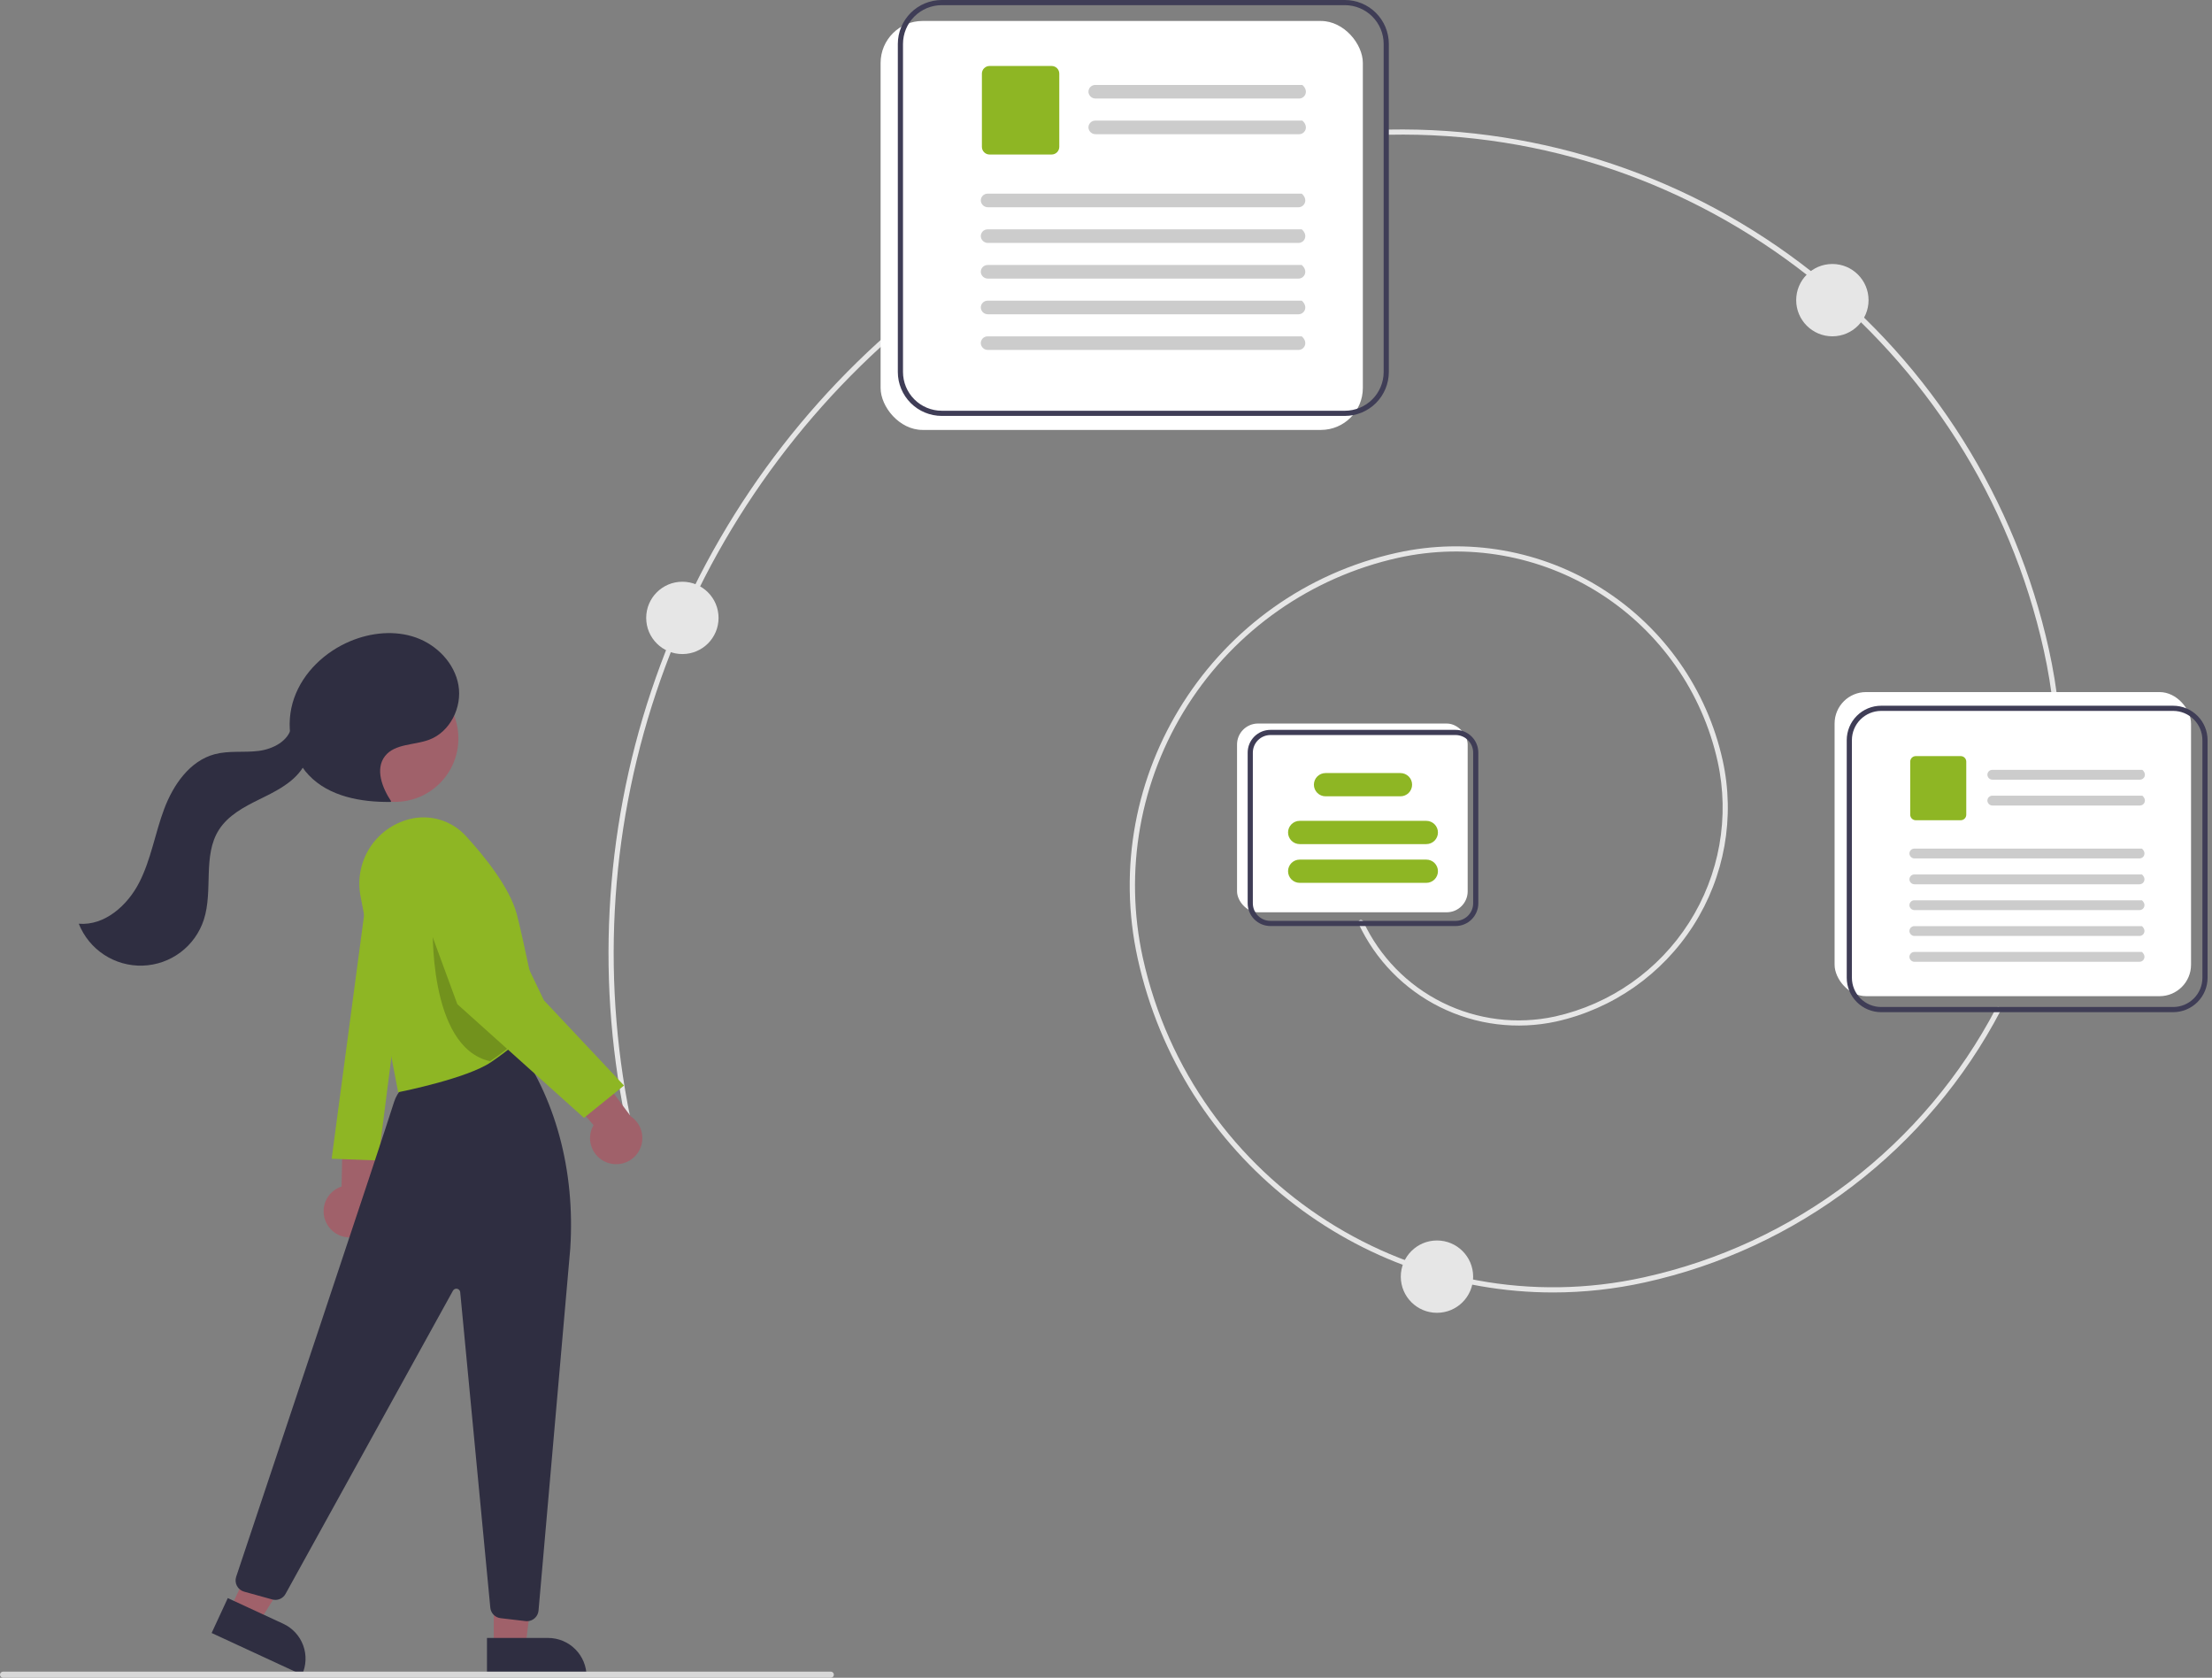 <svg width="211" height="160" viewBox="0 0 211 160" fill="none" xmlns="http://www.w3.org/2000/svg">
<rect x="0" y="0" width="211" height="160" fill="#808080" stroke="none"/>
<g clip-path="url(#clip0_192_12071)">
<path d="M148.146 123.255C129.534 123.255 112.715 110.351 108.533 91.455C104.662 73.963 115.753 56.584 133.257 52.715C136.598 51.977 140.052 51.904 143.422 52.499C146.791 53.095 150.011 54.348 152.896 56.187C155.781 58.026 158.275 60.414 160.236 63.217C162.198 66.019 163.587 69.18 164.326 72.519C165.517 77.927 164.512 83.585 161.533 88.253C158.554 92.921 153.844 96.217 148.436 97.419C144.7 98.229 140.799 97.746 137.374 96.048C133.949 94.351 131.203 91.54 129.588 88.076C129.574 88.047 129.566 88.015 129.565 87.983C129.563 87.95 129.569 87.918 129.58 87.888C129.591 87.857 129.608 87.829 129.63 87.805C129.652 87.781 129.679 87.762 129.708 87.749C129.738 87.735 129.769 87.727 129.802 87.726C129.834 87.725 129.867 87.73 129.897 87.742C129.928 87.753 129.956 87.77 129.979 87.792C130.003 87.814 130.022 87.841 130.036 87.871C131.603 91.232 134.268 93.96 137.593 95.608C140.917 97.256 144.703 97.725 148.33 96.938C153.61 95.764 158.209 92.546 161.117 87.988C164.026 83.43 165.007 77.905 163.845 72.626C162.381 66.01 158.347 60.246 152.63 56.602C146.914 52.958 139.983 51.733 133.363 53.197C125.077 55.038 117.86 60.089 113.295 67.241C108.731 74.394 107.191 83.064 109.015 91.349C113.787 112.916 135.227 126.582 156.808 121.812C163.938 120.242 170.638 117.132 176.44 112.702C182.241 108.272 187.003 102.627 190.393 96.165C190.408 96.136 190.429 96.111 190.454 96.09C190.479 96.069 190.507 96.053 190.538 96.044C190.569 96.034 190.602 96.031 190.634 96.034C190.666 96.037 190.698 96.046 190.727 96.061C190.755 96.076 190.781 96.097 190.801 96.121C190.822 96.146 190.838 96.175 190.847 96.206C190.857 96.237 190.86 96.27 190.857 96.302C190.854 96.334 190.845 96.365 190.83 96.394C187.407 102.92 182.597 108.62 176.739 113.093C170.881 117.567 164.115 120.707 156.915 122.294C154.035 122.931 151.095 123.254 148.146 123.255Z" fill="#E6E6E6"/>
<path d="M196.112 67.795C196.051 67.795 195.992 67.772 195.947 67.732C195.902 67.691 195.873 67.635 195.867 67.575C195.666 65.713 195.363 63.863 194.958 62.034C188.52 32.941 162.246 12.244 132.485 12.849C132.419 12.85 132.356 12.825 132.309 12.78C132.262 12.735 132.235 12.672 132.233 12.607C132.232 12.542 132.257 12.479 132.302 12.431C132.347 12.384 132.41 12.357 132.475 12.356C147.083 12.085 161.335 16.873 172.812 25.909C184.289 34.945 192.283 47.671 195.44 61.928C195.848 63.775 196.154 65.642 196.357 67.522C196.36 67.555 196.357 67.587 196.348 67.618C196.339 67.649 196.324 67.678 196.304 67.703C196.283 67.729 196.258 67.749 196.23 67.765C196.201 67.781 196.17 67.79 196.138 67.794C196.129 67.795 196.12 67.795 196.112 67.795Z" fill="#E6E6E6"/>
<path d="M60.16 108.198C60.104 108.198 60.05 108.179 60.006 108.143C59.962 108.108 59.932 108.059 59.92 108.005C56.817 94.032 57.576 79.48 62.115 65.905C66.654 52.331 74.802 40.245 85.686 30.944C85.71 30.923 85.739 30.907 85.77 30.896C85.801 30.886 85.833 30.882 85.866 30.884C85.898 30.887 85.93 30.896 85.959 30.91C85.988 30.925 86.013 30.945 86.035 30.97C86.056 30.994 86.072 31.023 86.082 31.054C86.092 31.085 86.096 31.117 86.093 31.15C86.091 31.182 86.082 31.214 86.067 31.243C86.052 31.271 86.032 31.297 86.007 31.318C75.19 40.562 67.093 52.571 62.583 66.061C58.072 79.551 57.318 94.013 60.401 107.898C60.409 107.934 60.409 107.972 60.401 108.008C60.392 108.044 60.376 108.077 60.353 108.106C60.33 108.135 60.3 108.158 60.267 108.174C60.234 108.19 60.197 108.198 60.16 108.198Z" fill="#E6E6E6"/>
<rect x="84" y="2" width="46" height="39" rx="4" fill="white"/>
<rect x="118" y="69" width="22" height="18" rx="2" fill="white"/>
<rect x="175" y="66" width="34" height="29" rx="3" fill="white"/>
<path d="M128.289 39.664H89.833C88.722 39.662 87.657 39.221 86.871 38.436C86.086 37.651 85.644 36.586 85.643 35.476V4.188C85.644 3.078 86.086 2.013 86.871 1.228C87.657 0.443 88.722 0.001 89.833 0H128.289C129.4 0.001 130.465 0.443 131.251 1.228C132.036 2.013 132.478 3.078 132.479 4.188V35.476C132.478 36.586 132.036 37.651 131.251 38.436C130.465 39.221 129.4 39.662 128.289 39.664ZM89.833 0.493C88.853 0.494 87.913 0.884 87.22 1.576C86.527 2.269 86.137 3.208 86.136 4.188V35.476C86.137 36.455 86.527 37.395 87.22 38.087C87.913 38.78 88.853 39.17 89.833 39.171H128.289C129.269 39.17 130.209 38.78 130.902 38.087C131.595 37.395 131.985 36.455 131.986 35.476V4.188C131.985 3.208 131.595 2.269 130.902 1.576C130.209 0.884 129.269 0.494 128.289 0.493H89.833Z" fill="#3F3D56"/>
<path d="M123.918 9.396H104.51C104.34 9.399 104.174 9.338 104.047 9.224C103.92 9.11 103.841 8.952 103.826 8.783C103.821 8.695 103.835 8.607 103.865 8.524C103.895 8.441 103.942 8.366 104.003 8.302C104.064 8.238 104.137 8.187 104.217 8.152C104.298 8.118 104.386 8.1 104.474 8.1H124.23C124.881 8.671 124.484 9.396 123.918 9.396L123.918 9.396Z" fill="#CCCCCC"/>
<path d="M123.918 12.798H104.51C104.34 12.801 104.174 12.74 104.047 12.626C103.92 12.512 103.841 12.354 103.826 12.185C103.821 12.097 103.835 12.009 103.865 11.926C103.895 11.844 103.942 11.768 104.003 11.704C104.064 11.64 104.137 11.589 104.217 11.554C104.298 11.52 104.386 11.502 104.474 11.502H124.23C124.881 12.073 124.484 12.798 123.918 12.798H123.918Z" fill="#CCCCCC"/>
<path d="M100.315 14.735H94.391C94.198 14.735 94.013 14.658 93.876 14.521C93.739 14.384 93.662 14.199 93.662 14.006V7.02C93.662 6.827 93.739 6.642 93.876 6.505C94.013 6.369 94.198 6.292 94.391 6.292H100.315C100.508 6.292 100.693 6.369 100.83 6.505C100.967 6.642 101.044 6.827 101.044 7.02V14.006C101.044 14.199 100.967 14.384 100.83 14.521C100.693 14.658 100.508 14.735 100.315 14.735Z" fill="#8EB624"/>
<path d="M123.862 19.764H94.242C94.071 19.767 93.906 19.706 93.779 19.592C93.652 19.478 93.573 19.32 93.558 19.151C93.553 19.063 93.566 18.975 93.597 18.892C93.627 18.809 93.674 18.734 93.734 18.67C93.795 18.606 93.868 18.555 93.949 18.52C94.03 18.486 94.117 18.468 94.205 18.468H124.174C124.824 19.039 124.428 19.764 123.862 19.764V19.764Z" fill="#CCCCCC"/>
<path d="M123.862 23.167H94.242C94.071 23.17 93.906 23.109 93.779 22.995C93.652 22.881 93.573 22.724 93.558 22.554C93.553 22.466 93.566 22.378 93.597 22.295C93.627 22.213 93.674 22.137 93.734 22.073C93.795 22.009 93.868 21.958 93.949 21.924C94.03 21.889 94.117 21.871 94.205 21.871H124.174C124.825 22.442 124.428 23.167 123.862 23.167V23.167Z" fill="#CCCCCC"/>
<path d="M123.862 26.568H94.242C94.071 26.572 93.906 26.51 93.779 26.396C93.652 26.282 93.573 26.125 93.558 25.955C93.553 25.867 93.566 25.779 93.597 25.696C93.627 25.614 93.674 25.538 93.734 25.474C93.795 25.41 93.868 25.36 93.949 25.325C94.03 25.29 94.117 25.272 94.205 25.272H124.174C124.824 25.843 124.428 26.568 123.862 26.568V26.568Z" fill="#CCCCCC"/>
<path d="M123.862 29.971H94.242C94.071 29.974 93.906 29.913 93.779 29.799C93.652 29.685 93.573 29.527 93.558 29.358C93.553 29.27 93.566 29.182 93.597 29.099C93.627 29.017 93.674 28.941 93.734 28.877C93.795 28.813 93.868 28.762 93.949 28.727C94.03 28.693 94.117 28.675 94.205 28.675H124.174C124.824 29.246 124.428 29.971 123.862 29.971V29.971Z" fill="#CCCCCC"/>
<path d="M123.862 33.372H94.242C94.071 33.376 93.906 33.314 93.779 33.2C93.652 33.087 93.573 32.929 93.558 32.759C93.553 32.671 93.566 32.583 93.597 32.501C93.627 32.418 93.674 32.342 93.734 32.279C93.795 32.215 93.868 32.164 93.949 32.129C94.03 32.094 94.117 32.076 94.205 32.076H124.174C124.824 32.648 124.428 33.372 123.862 33.372V33.372Z" fill="#CCCCCC"/>
<path d="M207.296 96.526H179.44C178.57 96.525 177.736 96.179 177.121 95.564C176.505 94.949 176.159 94.115 176.158 93.246V70.582C176.159 69.713 176.505 68.879 177.121 68.264C177.736 67.649 178.57 67.303 179.44 67.302H207.296C208.166 67.303 209 67.649 209.616 68.264C210.231 68.879 210.577 69.713 210.578 70.582V93.246C210.577 94.115 210.231 94.949 209.616 95.564C209 96.179 208.166 96.525 207.296 96.526ZM179.44 67.795C178.701 67.796 177.992 68.09 177.469 68.612C176.946 69.135 176.652 69.843 176.651 70.582V93.246C176.652 93.985 176.946 94.693 177.469 95.216C177.992 95.738 178.701 96.032 179.44 96.033H207.296C208.035 96.032 208.744 95.738 209.267 95.216C209.79 94.693 210.084 93.985 210.085 93.246V70.582C210.084 69.843 209.79 69.135 209.267 68.612C208.744 68.09 208.035 67.796 207.296 67.795L179.44 67.795Z" fill="#3F3D56"/>
<path d="M204.129 74.355H190.071C189.947 74.357 189.827 74.313 189.735 74.23C189.643 74.148 189.586 74.034 189.575 73.91C189.571 73.847 189.581 73.783 189.603 73.723C189.625 73.663 189.659 73.609 189.703 73.562C189.747 73.516 189.8 73.479 189.858 73.454C189.917 73.429 189.98 73.416 190.044 73.416H204.354C204.826 73.83 204.539 74.355 204.129 74.355L204.129 74.355Z" fill="#CCCCCC"/>
<path d="M204.129 76.819H190.071C189.947 76.822 189.827 76.777 189.735 76.695C189.643 76.612 189.586 76.498 189.575 76.375C189.571 76.311 189.581 76.247 189.603 76.188C189.625 76.128 189.659 76.073 189.703 76.027C189.747 75.98 189.8 75.944 189.858 75.918C189.917 75.893 189.98 75.88 190.044 75.88H204.355C204.826 76.294 204.539 76.819 204.129 76.819L204.129 76.819Z" fill="#CCCCCC"/>
<path d="M187.032 78.222H182.741C182.601 78.222 182.467 78.166 182.368 78.067C182.269 77.968 182.213 77.834 182.213 77.694V72.634C182.213 72.494 182.269 72.36 182.368 72.261C182.467 72.162 182.601 72.106 182.741 72.106H187.032C187.172 72.106 187.306 72.162 187.405 72.261C187.504 72.36 187.56 72.494 187.56 72.634V77.694C187.56 77.834 187.504 77.968 187.405 78.067C187.306 78.166 187.172 78.222 187.032 78.222Z" fill="#8EB624"/>
<path d="M204.089 81.865H182.633C182.509 81.867 182.39 81.823 182.298 81.74C182.206 81.658 182.148 81.544 182.137 81.421C182.134 81.357 182.144 81.293 182.166 81.234C182.188 81.174 182.222 81.119 182.265 81.073C182.309 81.026 182.362 80.989 182.421 80.964C182.479 80.939 182.543 80.926 182.606 80.926H204.314C204.786 81.34 204.499 81.865 204.089 81.865V81.865Z" fill="#CCCCCC"/>
<path d="M204.089 84.33H182.633C182.509 84.332 182.39 84.288 182.298 84.206C182.206 84.123 182.148 84.009 182.137 83.886C182.134 83.822 182.144 83.758 182.166 83.698C182.188 83.639 182.222 83.584 182.265 83.538C182.309 83.491 182.362 83.454 182.421 83.429C182.479 83.404 182.543 83.391 182.606 83.391H204.314C204.786 83.805 204.499 84.33 204.089 84.33V84.33Z" fill="#CCCCCC"/>
<path d="M204.089 86.794H182.633C182.509 86.796 182.39 86.752 182.298 86.669C182.206 86.587 182.148 86.472 182.137 86.349C182.134 86.286 182.144 86.222 182.166 86.162C182.188 86.102 182.222 86.048 182.265 86.001C182.309 85.955 182.362 85.918 182.421 85.893C182.479 85.868 182.543 85.855 182.606 85.855H204.314C204.786 86.269 204.499 86.794 204.089 86.794V86.794Z" fill="#CCCCCC"/>
<path d="M204.089 89.258H182.633C182.509 89.261 182.39 89.216 182.298 89.134C182.206 89.052 182.148 88.937 182.137 88.814C182.134 88.751 182.144 88.687 182.166 88.627C182.188 88.567 182.222 88.512 182.265 88.466C182.309 88.42 182.362 88.383 182.421 88.358C182.479 88.333 182.543 88.32 182.606 88.32H204.314C204.786 88.734 204.499 89.258 204.089 89.258V89.258Z" fill="#CCCCCC"/>
<path d="M204.089 91.722H182.633C182.509 91.725 182.39 91.68 182.298 91.598C182.206 91.515 182.148 91.401 182.137 91.278C182.134 91.214 182.144 91.15 182.166 91.091C182.188 91.031 182.222 90.976 182.265 90.93C182.309 90.883 182.362 90.847 182.421 90.821C182.479 90.796 182.543 90.783 182.606 90.783H204.314C204.786 91.197 204.499 91.722 204.089 91.722V91.722Z" fill="#CCCCCC"/>
<path d="M138.845 88.312H121.185C120.609 88.311 120.057 88.082 119.65 87.676C119.243 87.269 119.014 86.717 119.014 86.142V71.774C119.014 71.198 119.243 70.647 119.65 70.24C120.057 69.833 120.609 69.605 121.185 69.604H138.845C139.421 69.605 139.973 69.833 140.38 70.24C140.787 70.647 141.015 71.198 141.016 71.774V86.142C141.015 86.717 140.787 87.269 140.38 87.676C139.973 88.082 139.421 88.311 138.845 88.312ZM121.185 70.097C120.74 70.097 120.313 70.274 119.999 70.588C119.684 70.903 119.507 71.329 119.507 71.774V86.142C119.507 86.587 119.684 87.013 119.999 87.327C120.313 87.642 120.74 87.819 121.185 87.819H138.845C139.29 87.819 139.716 87.642 140.031 87.327C140.346 87.013 140.523 86.587 140.523 86.142V71.774C140.523 71.329 140.346 70.903 140.031 70.588C139.716 70.274 139.29 70.097 138.845 70.097H121.185Z" fill="#3F3D56"/>
<path d="M136.054 80.498H123.976C123.681 80.498 123.399 80.381 123.191 80.173C122.983 79.965 122.866 79.683 122.866 79.389C122.866 79.095 122.983 78.813 123.191 78.605C123.399 78.397 123.681 78.28 123.976 78.28H136.054C136.349 78.28 136.631 78.397 136.839 78.605C137.047 78.813 137.164 79.095 137.164 79.389C137.164 79.683 137.047 79.965 136.839 80.173C136.631 80.381 136.349 80.498 136.054 80.498Z" fill="#8EB624"/>
<path d="M133.589 75.94H126.44C126.146 75.94 125.864 75.823 125.656 75.615C125.448 75.407 125.331 75.125 125.331 74.831C125.331 74.537 125.448 74.255 125.656 74.047C125.864 73.84 126.146 73.723 126.44 73.723H133.589C133.883 73.723 134.165 73.84 134.374 74.047C134.582 74.255 134.698 74.537 134.698 74.831C134.698 75.125 134.582 75.407 134.374 75.615C134.165 75.823 133.883 75.94 133.589 75.94Z" fill="#8EB624"/>
<path d="M136.054 84.193H123.976C123.681 84.193 123.399 84.076 123.191 83.868C122.983 83.66 122.866 83.378 122.866 83.084C122.866 82.79 122.983 82.508 123.191 82.3C123.399 82.092 123.681 81.976 123.976 81.976H136.054C136.349 81.976 136.631 82.092 136.839 82.3C137.047 82.508 137.164 82.79 137.164 83.084C137.164 83.378 137.047 83.66 136.839 83.868C136.631 84.076 136.349 84.193 136.054 84.193Z" fill="#8EB624"/>
<path d="M31.158 116.676C30.987 116.356 30.889 116.003 30.87 115.641C30.851 115.28 30.911 114.918 31.047 114.582C31.182 114.247 31.39 113.945 31.655 113.698C31.92 113.451 32.236 113.265 32.581 113.153L32.763 104.352L36.531 106.948L35.781 114.908C35.93 115.5 35.857 116.125 35.576 116.666C35.295 117.207 34.825 117.626 34.255 117.844C33.685 118.062 33.055 118.063 32.484 117.848C31.913 117.633 31.441 117.216 31.158 116.676H31.158Z" fill="#A0616A"/>
<path d="M35.326 82.784L31.637 110.503L36.078 110.67L39.789 81.573L38.898 81.047C38.559 80.848 38.176 80.735 37.783 80.719C37.39 80.703 36.999 80.785 36.645 80.957C36.291 81.129 35.986 81.386 35.755 81.705C35.525 82.024 35.377 82.394 35.326 82.784Z" fill="#8EB624"/>
<path d="M47.099 157.066L50.121 157.066L51.559 145.416L47.099 145.416L47.099 157.066Z" fill="#A0616A"/>
<path d="M55.95 159.87L46.452 159.871L46.452 156.203L52.28 156.203C53.254 156.203 54.187 156.589 54.875 157.277C55.563 157.965 55.95 158.897 55.95 159.87Z" fill="#2F2E41"/>
<path d="M21.954 153.456L24.697 154.725L30.899 144.757L26.851 142.885L21.954 153.456Z" fill="#A0616A"/>
<path d="M28.807 159.718L20.187 155.73L21.729 152.402L27.018 154.849C27.901 155.257 28.586 156 28.921 156.913C29.257 157.826 29.215 158.835 28.807 159.718Z" fill="#2F2E41"/>
<path d="M50.268 154.605C50.224 154.605 50.179 154.602 50.135 154.597L47.744 154.316C47.493 154.285 47.259 154.17 47.082 153.989C46.905 153.808 46.795 153.572 46.77 153.32L43.899 123.229C43.892 123.151 43.859 123.077 43.807 123.018C43.754 122.959 43.684 122.919 43.606 122.903C43.529 122.887 43.449 122.896 43.377 122.929C43.305 122.962 43.246 123.017 43.208 123.086L27.238 152C27.118 152.219 26.928 152.391 26.697 152.488C26.467 152.584 26.211 152.6 25.97 152.533L23.284 151.787C23.139 151.747 23.004 151.678 22.887 151.583C22.769 151.489 22.672 151.372 22.602 151.24C22.531 151.107 22.488 150.961 22.476 150.811C22.463 150.661 22.481 150.511 22.529 150.368C24.868 143.373 36.588 108.315 37.59 105.088C38.788 101.232 47.725 99.713 48.495 99.589L48.938 99.147L49.023 99.261C52.968 104.569 54.877 111.598 54.398 119.054L54.398 119.057L51.37 153.593C51.346 153.868 51.219 154.125 51.015 154.312C50.811 154.5 50.545 154.604 50.268 154.605Z" fill="#2F2E41"/>
<path d="M37.671 76.472C41.015 76.472 43.725 73.763 43.725 70.421C43.725 67.079 41.015 64.37 37.671 64.37C34.327 64.37 31.616 67.079 31.616 70.421C31.616 73.763 34.327 76.472 37.671 76.472Z" fill="#A0616A"/>
<path d="M37.98 104.161L34.387 85.447C34.086 83.866 34.398 82.23 35.259 80.871C36.12 79.511 37.467 78.529 39.025 78.124C39.988 77.874 41.001 77.891 41.955 78.173C42.909 78.455 43.769 78.992 44.44 79.726C46.274 81.727 48.603 84.638 49.287 87.147C49.865 89.277 51.493 97.259 51.51 97.34L51.522 97.403L51.477 97.45C51.469 97.459 50.597 98.359 49.239 99.484C48.442 100.144 47.628 100.756 46.819 101.304C44.546 102.838 38.363 104.084 38.101 104.137L37.98 104.161Z" fill="#8EB624"/>
<path opacity="0.2" d="M46.749 101.202C47.652 100.591 48.47 99.961 49.16 99.389C48.911 95.709 43.486 88.002 41.287 88.002C41.287 88.002 40.767 99.879 46.749 101.202Z" fill="black"/>
<path d="M57.917 110.869C57.577 110.745 57.267 110.549 57.011 110.293C56.754 110.037 56.557 109.728 56.433 109.388C56.309 109.047 56.261 108.684 56.293 108.323C56.325 107.962 56.435 107.613 56.617 107.299L50.858 100.637L55.398 100.047L60.17 106.464C60.677 106.803 61.041 107.317 61.194 107.907C61.348 108.497 61.279 109.123 61.001 109.666C60.724 110.209 60.256 110.631 59.688 110.853C59.12 111.075 58.49 111.08 57.917 110.869H57.917Z" fill="#A0616A"/>
<path d="M41.819 78.524C42.07 78.529 42.32 78.558 42.565 78.609C43.062 78.723 43.523 78.958 43.907 79.293C44.29 79.628 44.585 80.054 44.764 80.531L51.882 95.393L59.524 103.523L55.703 106.603L43.624 95.763L38.798 82.636C38.644 82.162 38.605 81.659 38.684 81.166C38.764 80.674 38.959 80.208 39.254 79.806C39.549 79.405 39.936 79.079 40.382 78.856C40.828 78.633 41.32 78.519 41.819 78.524Z" fill="#8EB624"/>
<path d="M37.312 76.416C36.451 75.127 35.771 73.34 36.719 72.113C37.656 70.903 39.503 71.081 40.937 70.545C42.935 69.799 44.094 67.454 43.732 65.353C43.371 63.253 41.684 61.511 39.674 60.799C37.664 60.087 35.397 60.318 33.429 61.139C31.006 62.149 28.927 64.102 28.056 66.577C27.184 69.052 27.65 72.024 29.458 73.926C31.397 75.966 34.439 76.509 37.254 76.476" fill="#2F2E41"/>
<path d="M27.805 69.282C27.558 70.659 26.046 71.441 24.657 71.613C23.267 71.785 21.83 71.565 20.477 71.926C18.093 72.563 16.52 74.855 15.654 77.165C14.788 79.475 14.404 81.969 13.279 84.164C12.155 86.36 9.974 88.296 7.514 88.091C7.996 89.303 8.84 90.338 9.932 91.053C11.024 91.768 12.31 92.129 13.614 92.087C14.919 92.044 16.179 91.601 17.222 90.816C18.265 90.032 19.041 88.945 19.443 87.704C20.347 84.916 19.31 81.591 20.89 79.123C21.765 77.757 23.274 76.953 24.73 76.237C26.186 75.521 27.715 74.786 28.691 73.491C29.667 72.195 29.862 70.149 28.659 69.061" fill="#2F2E41"/>
<path d="M0.294 160H79.249C79.327 160 79.401 159.969 79.456 159.914C79.511 159.859 79.542 159.784 79.542 159.707C79.542 159.629 79.511 159.555 79.456 159.5C79.401 159.445 79.327 159.414 79.249 159.413H0.294C0.216 159.414 0.142 159.445 0.087 159.5C0.032 159.555 0.001 159.629 0.001 159.707C0.001 159.784 0.032 159.859 0.087 159.914C0.142 159.969 0.216 160 0.294 160Z" fill="#D8D8D8"/>
<path d="M65.091 62.375C66.997 62.375 68.542 60.831 68.542 58.926C68.542 57.021 66.997 55.477 65.091 55.477C63.185 55.477 61.64 57.021 61.64 58.926C61.64 60.831 63.185 62.375 65.091 62.375Z" fill="#E6E6E6"/>
<path d="M174.788 32.073C176.694 32.073 178.239 30.529 178.239 28.624C178.239 26.719 176.694 25.175 174.788 25.175C172.882 25.175 171.337 26.719 171.337 28.624C171.337 30.529 172.882 32.073 174.788 32.073Z" fill="#E6E6E6"/>
<path d="M137.071 125.196C138.977 125.196 140.522 123.652 140.522 121.747C140.522 119.843 138.977 118.298 137.071 118.298C135.165 118.298 133.62 119.843 133.62 121.747C133.62 123.652 135.165 125.196 137.071 125.196Z" fill="#E6E6E6"/>
</g>
<defs>
<clipPath id="clip0_192_12071">
<rect width="210.578" height="160" fill="white"/>
</clipPath>
</defs>
</svg>
